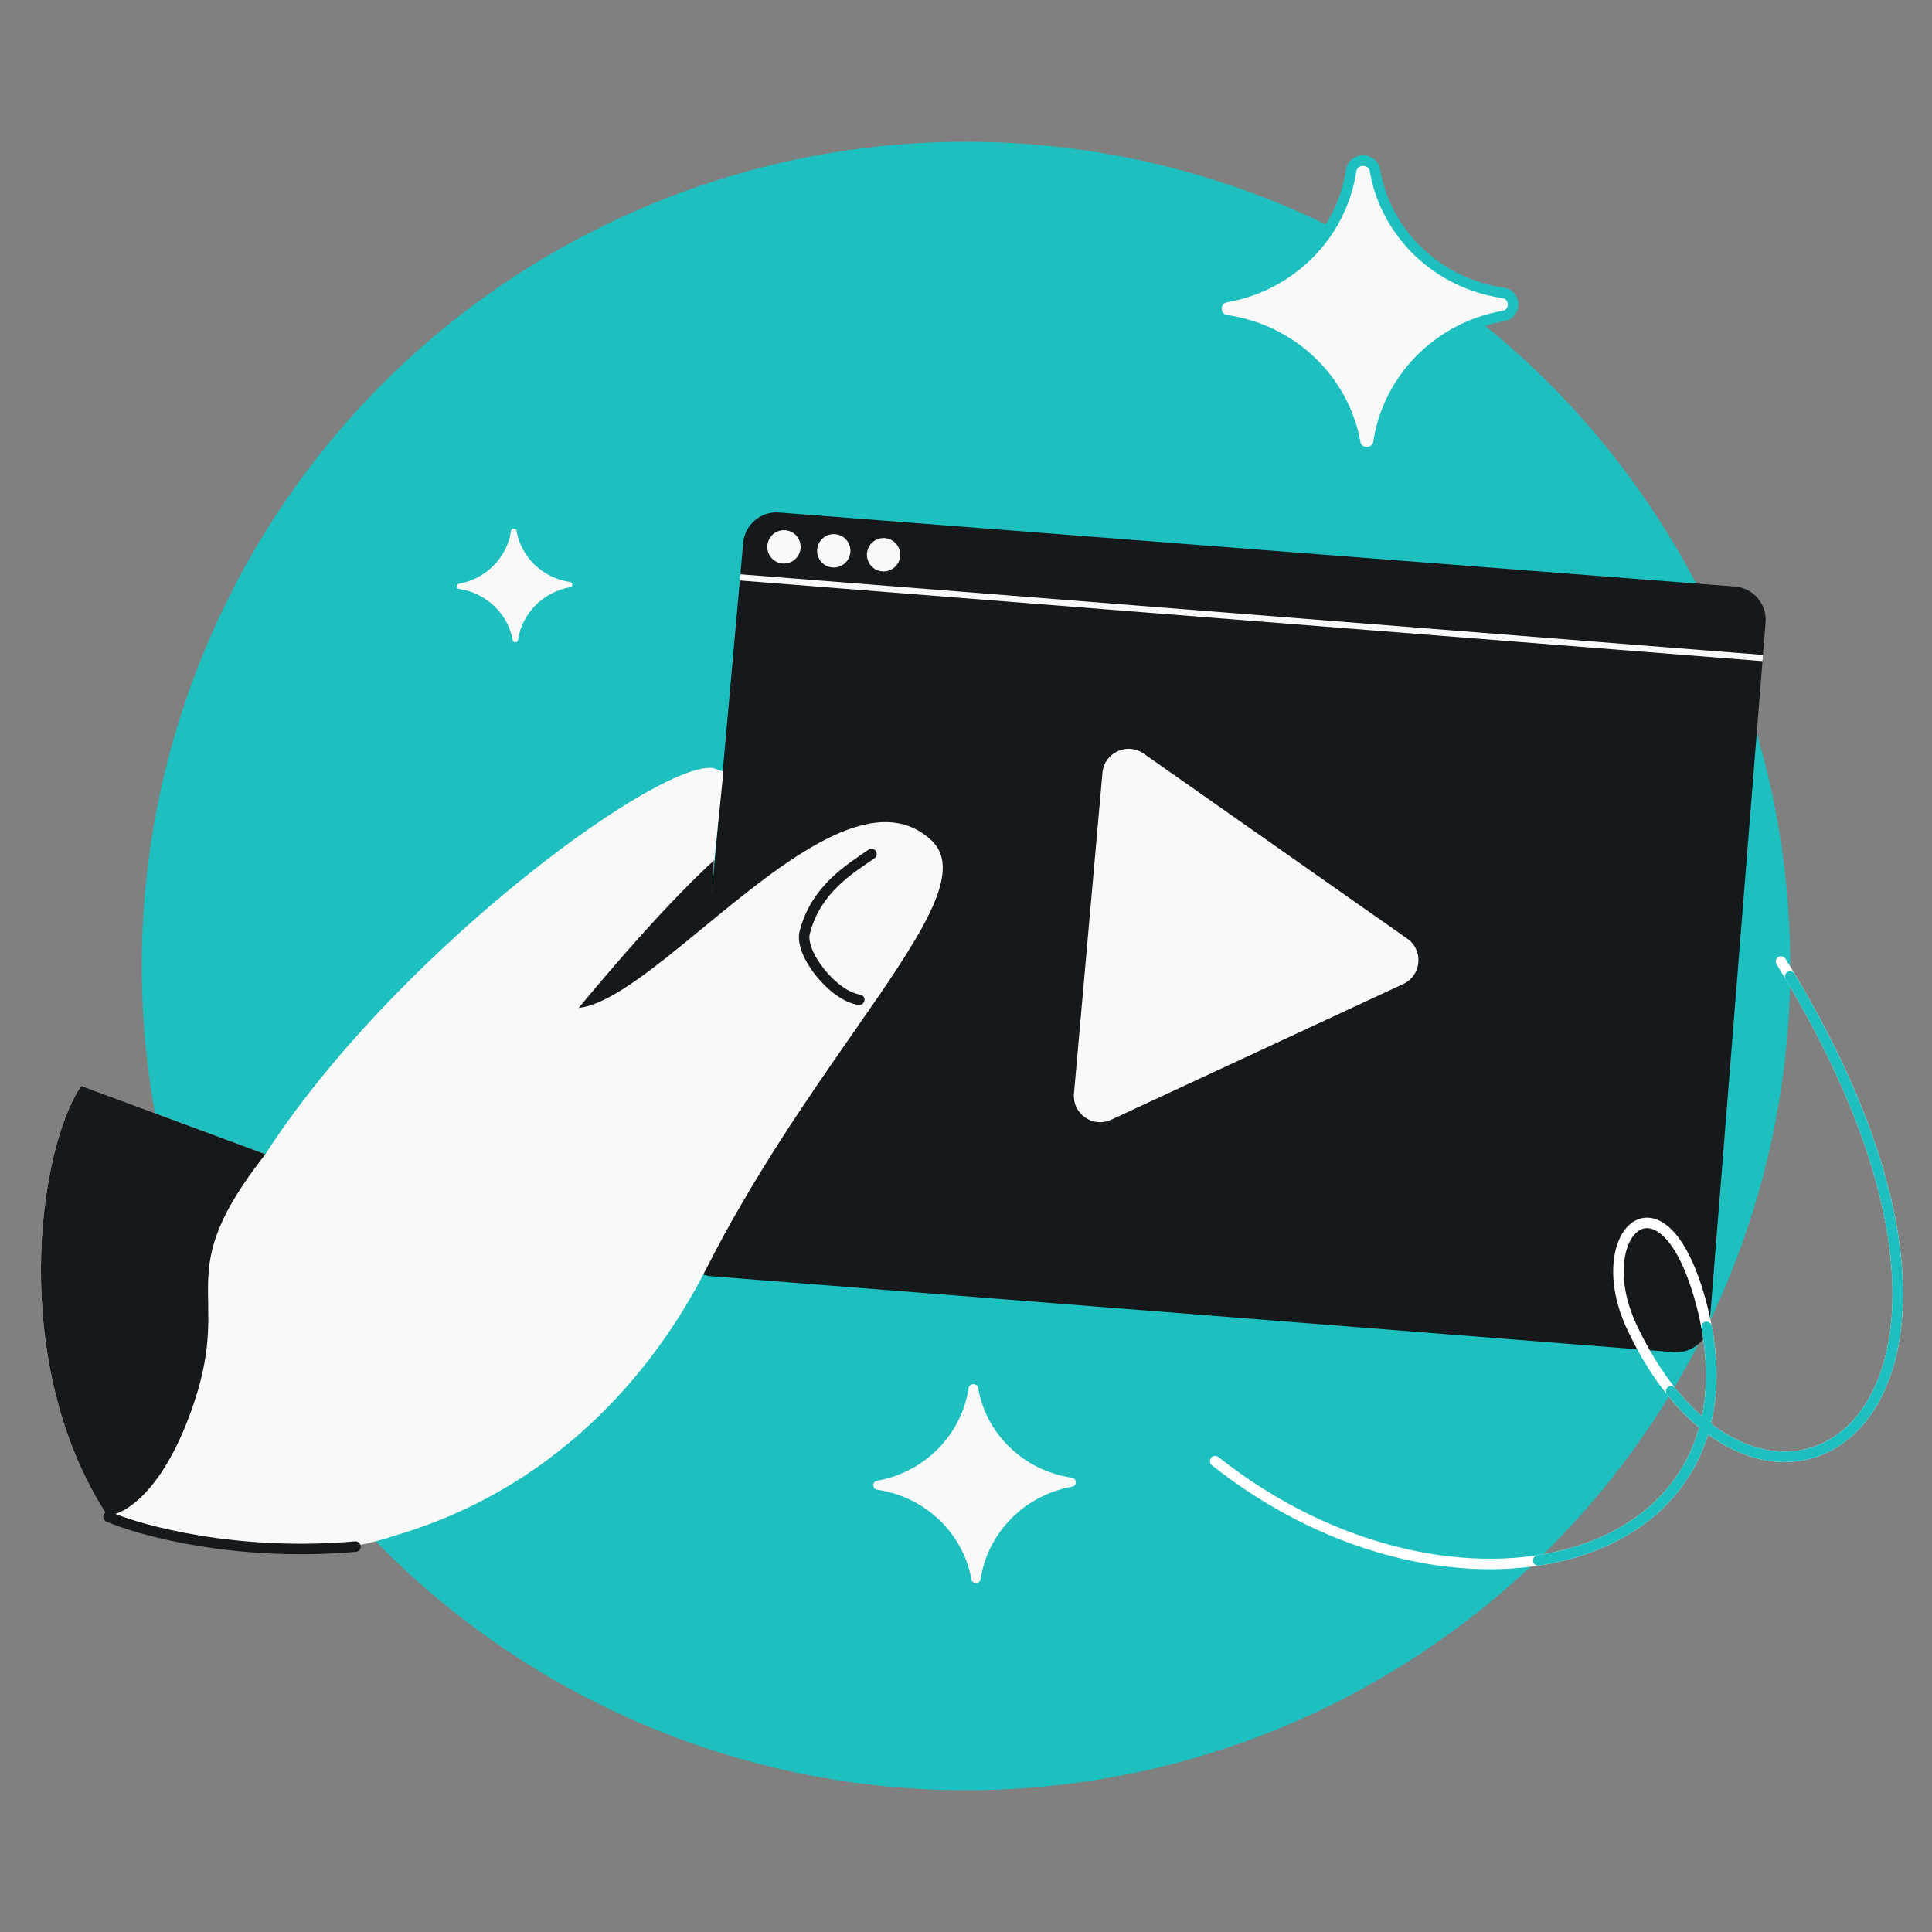 <svg width="368" height="368" viewBox="0 0 368 368" fill="none" xmlns="http://www.w3.org/2000/svg">
<rect x="0" y="0" width="368" height="368" fill="#808080" stroke="none"/>
<g clip-path="url(#clip0_2858_11072)">
<circle cx="184" cy="184" r="157" fill="#1EBFBF"/>
<path d="M141.561 103.398C141.872 99.927 144.912 97.348 148.378 97.617L330.474 111.724C333.97 111.995 336.581 115.059 336.301 118.564L325.674 251.712C325.394 255.214 322.336 257.829 318.843 257.554L135.484 243.094C131.967 242.816 129.356 239.716 129.671 236.193L141.561 103.398Z" fill="#16191C"/>
<path fill-rule="evenodd" clip-rule="evenodd" d="M140.92 110.568L141.026 109.386L335.809 124.747L335.715 125.93L140.92 110.568Z" fill="#F9F9F9"/>
<path d="M152.488 104.414C152.348 106.165 150.819 107.473 149.072 107.335C147.326 107.197 146.023 105.666 146.163 103.915C146.303 102.164 147.832 100.856 149.579 100.994C151.325 101.132 152.628 102.663 152.488 104.414Z" fill="#F9F9F9"/>
<path d="M161.975 105.163C161.835 106.914 160.306 108.222 158.559 108.084C156.813 107.946 155.51 106.415 155.65 104.664C155.79 102.913 157.319 101.605 159.066 101.743C160.813 101.881 162.115 103.412 161.975 105.163Z" fill="#F9F9F9"/>
<path d="M171.462 105.912C171.322 107.663 169.793 108.971 168.047 108.833C166.3 108.695 164.998 107.164 165.138 105.413C165.277 103.662 166.807 102.354 168.553 102.492C170.3 102.63 171.602 104.161 171.462 105.912Z" fill="#F9F9F9"/>
<path d="M135.263 146.257C123.444 146.184 74.441 182.747 50.55 219.847L15.466 206.839C7.148 219.107 1.685 259.857 20.411 288.659C36.469 295.822 68.043 300.809 87.338 286.129L100.845 265.021L134.505 179.111L137.798 146.916C137.17 146.794 136.809 146.649 136.503 146.526C136.133 146.377 135.844 146.261 135.263 146.257Z" fill="#F9F9F9"/>
<path d="M122.292 212.616C111.032 219.535 78.6 231.462 100.866 203.502C116.309 184.11 127.809 171.394 135.987 163.888L134.953 182.782L122.292 212.616Z" fill="#16191C"/>
<path d="M72.81 293.163C60.112 281.655 72.227 268.571 64.803 253.27C71.686 227.787 84.191 206.051 93.079 194.389C94.428 194.384 96.273 194.102 101.616 193.285C103.896 192.937 106.812 192.491 110.599 191.928C116.486 191.053 124.841 184.182 133.905 176.728C149.209 164.143 166.531 149.897 177.398 160.051C183.848 166.077 175.145 178.583 162.417 196.87C153.803 209.249 143.345 224.276 134.494 241.736C124.889 260.685 105.867 284.375 72.81 293.163Z" fill="#F9F9F9"/>
<path d="M20.414 288.658C1.687 259.856 7.151 219.107 15.468 206.839L50.553 219.846C32.317 243.088 44.206 245.318 37.045 266.925C31.317 284.211 23.571 288.617 20.414 288.658Z" fill="#16191C"/>
<path d="M163.675 190.422C158.728 189.757 152.241 181.601 153.282 177.597C155.432 169.325 161.852 165.541 165.995 162.666M20.666 288.917C26.993 291.63 45.26 296.56 67.714 294.585" stroke="#16191C" stroke-width="2" stroke-linecap="round"/>
<path d="M87.445 112.174C86.838 112.134 86.825 111.247 87.43 111.184C92.567 110.256 96.549 106.232 97.338 101.172C97.388 100.527 98.328 100.513 98.397 101.156C99.293 106.19 103.396 110.09 108.559 110.86C109.166 110.905 109.18 111.793 108.574 111.851C103.437 112.779 99.455 116.803 98.666 121.863C98.618 122.48 97.716 122.494 97.655 121.878C96.712 116.845 92.608 112.944 87.445 112.174Z" fill="#F9F9F9"/>
<path d="M233.67 56.58C232.348 56.739 231.695 57.835 231.71 58.831C231.725 59.828 232.413 60.903 233.742 61.013C246.069 62.867 255.848 72.175 258.112 84.163C258.269 85.497 259.373 86.156 260.379 86.14C261.385 86.125 262.469 85.434 262.594 84.098C264.489 72.045 273.979 62.441 286.245 60.21C287.57 60.059 288.224 58.964 288.209 57.967C288.193 56.971 287.507 55.895 286.181 55.776C273.848 53.923 264.072 44.612 261.927 32.626C261.593 29.882 257.579 29.941 257.325 32.691C255.43 44.746 245.938 54.35 233.67 56.58Z" fill="#F9F9F9" stroke="#1EBFBF" stroke-width="2"/>
<path d="M167.158 283.764C166.095 283.694 166.072 282.141 167.131 282.03C176.123 280.406 183.093 273.363 184.474 264.506C184.562 263.378 186.206 263.353 186.328 264.478C187.895 273.289 195.078 280.116 204.114 281.464C205.177 281.543 205.201 283.096 204.141 283.198C195.15 284.822 188.179 291.865 186.798 300.722C186.714 301.802 185.136 301.827 185.029 300.749C183.377 291.939 176.195 285.112 167.158 283.764Z" fill="#F9F9F9"/>
<path d="M231.464 278.318C276.829 314.25 338.18 298.869 323.824 247.478C316.502 221.267 302.542 235.123 310.808 252.726C335.554 305.43 392.985 270.149 339.24 183.14" stroke="white" stroke-width="2" stroke-linecap="round"/>
<path d="M293 297.222C314.789 293.876 329.863 278.311 325.055 252.726M318.302 265C344.798 298.142 387.033 263.069 340.978 186" stroke="#1EBFBF" stroke-width="2" stroke-linecap="round"/>
<path d="M268.057 178.798C271.207 181.009 270.782 185.802 267.291 187.424L211.653 213.283C208.163 214.906 204.225 212.141 204.565 208.307L209.99 147.194C210.33 143.36 214.693 141.332 217.843 143.544L268.057 178.798Z" fill="#F9F9F9"/>
</g>
<defs>
<clipPath id="clip0_2858_11072">
<rect width="368" height="368" fill="white"/>
</clipPath>
</defs>
</svg>
